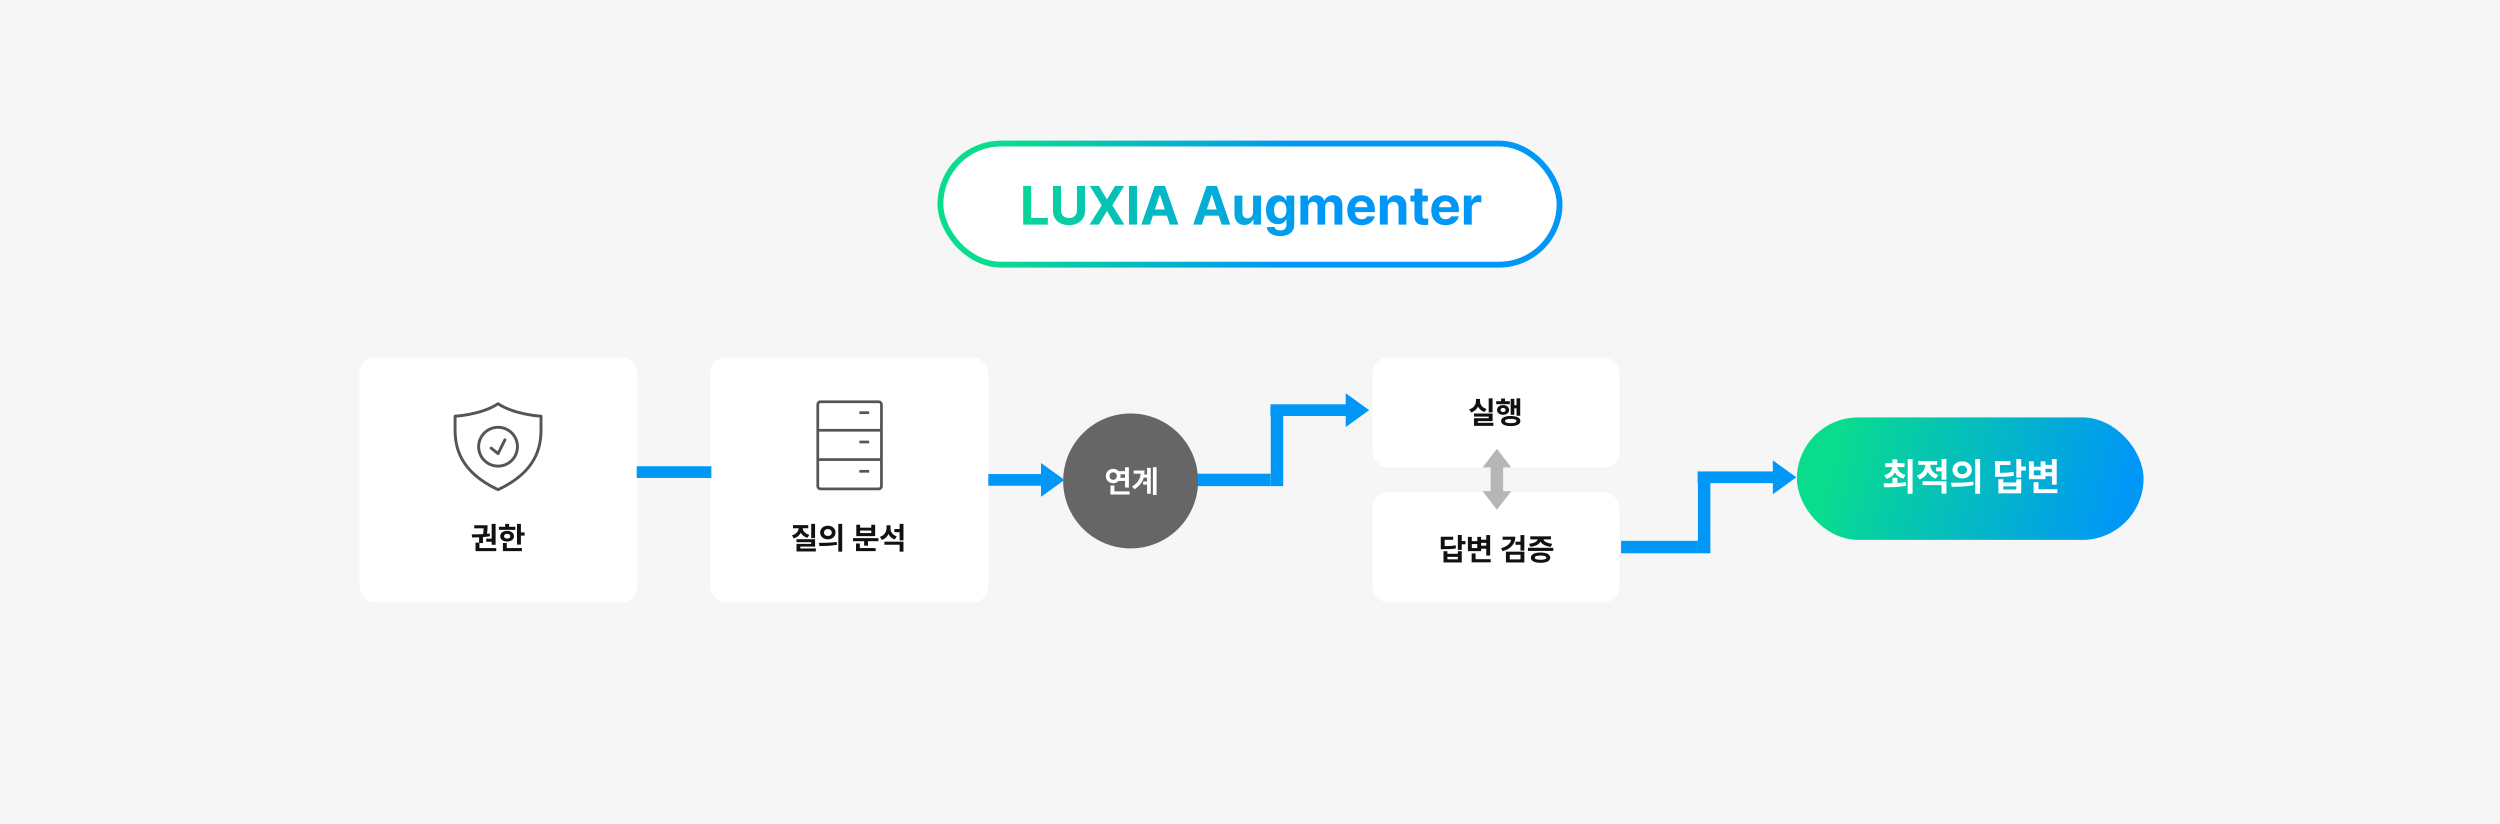 <svg width="1280" height="422" viewBox="0 0 1280 422" fill="none" xmlns="http://www.w3.org/2000/svg">
<rect width="1280" height="422" fill="#F6F6F6"/>
<rect x="702.713" y="183" width="126.49" height="56.336" rx="8" fill="white"/>
<path d="M764.198 203.932V211.135H762.213V203.932H764.198ZM752.245 209.604C754.62 208.893 755.682 207.104 755.682 205.338V204.245H757.76V205.338C757.745 207.065 758.776 208.713 761.104 209.385L760.135 210.917C758.502 210.448 757.377 209.456 756.729 208.19C756.088 209.573 754.924 210.659 753.229 211.167L752.245 209.604ZM754.666 213.292V211.745H764.213V215.604H756.651V216.479H764.604V218.057H754.698V214.12H762.229V213.292H754.666ZM778.354 203.932V212.854H776.463V209.073H775.323V212.385H773.463V204.198H775.323V207.448H776.463V203.932H778.354ZM766.057 206.948V205.401H768.573V204.057H770.557V205.401H773.041V206.948H766.057ZM766.495 209.901C766.487 208.409 767.791 207.417 769.573 207.417C771.377 207.417 772.674 208.409 772.682 209.901C772.674 211.377 771.377 212.362 769.573 212.37C767.791 212.362 766.487 211.377 766.495 209.901ZM768.276 209.901C768.268 210.557 768.791 210.956 769.573 210.948C770.346 210.956 770.877 210.557 770.885 209.901C770.877 209.237 770.346 208.846 769.573 208.854C768.799 208.846 768.268 209.237 768.276 209.901ZM768.573 215.573C768.565 213.924 770.432 212.987 773.495 212.979C776.565 212.987 778.416 213.924 778.432 215.573C778.416 217.213 776.565 218.159 773.495 218.151C770.432 218.159 768.565 217.213 768.573 215.573ZM770.573 215.573C770.557 216.292 771.565 216.651 773.495 216.651C775.432 216.651 776.416 216.292 776.416 215.573C776.416 214.823 775.432 214.471 773.495 214.479C771.565 214.471 770.557 214.823 770.573 215.573Z" fill="#111111"/>
<rect x="702.713" y="252.091" width="126.49" height="56.336" rx="8" fill="white"/>
<path d="M748.416 273.932V277.01H750.338V278.651H748.416V281.542H746.416V273.932H748.416ZM737.682 281.213V274.792H744.026V276.385H739.682V279.604C742.26 279.581 743.674 279.502 745.26 279.151L745.463 280.76C743.674 281.135 742.034 281.206 738.885 281.213H737.682ZM739.073 287.979V282.229H741.073V283.542H746.416V282.229H748.416V287.979H739.073ZM741.073 286.385H746.416V285.104H741.073V286.385ZM762.948 273.948V284.432H760.963V280.963H758.338V282.182H751.573V274.87H753.573V277.057H756.37V274.87H758.338V276.323H760.963V273.948H762.948ZM753.479 287.901V283.385H755.495V286.307H763.245V287.901H753.479ZM753.573 280.62H756.37V278.573H753.573V280.62ZM758.338 279.37H760.963V277.932H758.338V279.37ZM775.854 274.76C775.854 278.479 773.502 281.057 769.338 282.213L768.557 280.667C771.627 279.831 773.393 278.268 773.721 276.354H769.323V274.76H775.854ZM771.041 287.979V282.463H780.463V287.979H771.041ZM772.995 286.417H778.495V284.026H772.995V286.417ZM775.948 278.948V277.323H778.479V273.948H780.463V281.901H778.479V278.948H775.948ZM795.276 280.479V282.088H782.307V280.479H795.276ZM782.885 278.401C785.557 278.159 787.018 277.182 787.346 276.182H783.495V274.588H794.104V276.182H790.221C790.541 277.174 791.995 278.159 794.729 278.401L794.026 279.963C791.338 279.706 789.534 278.69 788.776 277.315C788.026 278.69 786.237 279.706 783.541 279.963L782.885 278.401ZM783.791 285.526C783.791 283.854 785.666 282.885 788.776 282.885C791.862 282.885 793.713 283.854 793.729 285.526C793.713 287.206 791.862 288.159 788.776 288.151C785.666 288.159 783.791 287.206 783.791 285.526ZM785.823 285.526C785.815 286.26 786.807 286.604 788.776 286.604C790.705 286.604 791.721 286.26 791.729 285.526C791.721 284.784 790.705 284.432 788.776 284.432C786.807 284.432 785.815 284.784 785.823 285.526Z" fill="#111111"/>
<rect x="920" y="213.713" width="177.51" height="62.713" rx="31.357" fill="url(#paint0_linear_35_4370)"/>
<path d="M971.425 244.633V247.309C972.89 247.221 974.355 247.084 975.742 246.879L975.937 248.695C971.992 249.447 967.773 249.486 964.668 249.496L964.375 247.484C965.713 247.484 967.285 247.475 968.945 247.426V244.633H971.425ZM964.726 243.305C967.412 242.592 968.72 240.932 968.886 239.125H965.293V237.113H968.945V235.18H971.425V237.113H975.097V239.125H971.465C971.631 240.844 972.959 242.455 975.644 243.109L974.511 245.043C972.431 244.516 970.996 243.363 970.185 241.889C969.414 243.441 967.998 244.643 965.898 245.18L964.726 243.305ZM976.757 252.836V235.023H979.238V252.836H976.757ZM991.836 236.02V237.992H988.3C988.31 240.082 989.58 242.24 992.382 243.168L991.152 245.082C989.189 244.467 987.832 243.178 987.06 241.586C986.269 243.354 984.853 244.779 982.754 245.453L981.484 243.48C984.414 242.553 985.742 240.199 985.761 237.992H982.187V236.02H991.836ZM984.355 248.383V246.391H996.562V252.797H994.082V248.383H984.355ZM991.328 241.332V239.301H994.082V235.023H996.562V245.609H994.082V241.332H991.328ZM1004.63 236.215C1007.45 236.205 1009.54 238.021 1009.55 240.57C1009.54 243.129 1007.45 244.936 1004.63 244.945C1001.83 244.936 999.677 243.129 999.687 240.57C999.677 238.021 1001.83 236.205 1004.63 236.215ZM998.945 247.172C1002.12 247.182 1006.51 247.143 1010.31 246.605L1010.51 248.402C1006.56 249.174 1002.34 249.203 999.238 249.203L998.945 247.172ZM1002.17 240.57C1002.16 241.977 1003.22 242.787 1004.63 242.777C1006.04 242.787 1007.12 241.977 1007.13 240.57C1007.12 239.184 1006.04 238.363 1004.63 238.363C1003.22 238.363 1002.16 239.184 1002.17 240.57ZM1011.33 252.836V235.023H1013.81V252.836H1011.33ZM1034.86 235.023V238.871H1037.27V240.922H1034.86V244.535H1032.36V235.023H1034.86ZM1021.44 244.125V236.098H1029.37V238.09H1023.94V242.113C1027.17 242.084 1028.94 241.986 1030.92 241.547L1031.17 243.559C1028.94 244.027 1026.88 244.115 1022.95 244.125H1021.44ZM1023.18 252.582V245.395H1025.68V247.035H1032.36V245.395H1034.86V252.582H1023.18ZM1025.68 250.59H1032.36V248.988H1025.68V250.59ZM1053.03 235.043V248.148H1050.55V243.812H1047.27V245.336H1038.81V236.195H1041.31V238.93H1044.8V236.195H1047.27V238.012H1050.55V235.043H1053.03ZM1041.19 252.484V246.84H1043.71V250.492H1053.4V252.484H1041.19ZM1041.31 243.383H1044.8V240.824H1041.31V243.383ZM1047.27 241.82H1050.55V240.023H1047.27V241.82Z" fill="white"/>
<path fill-rule="evenodd" clip-rule="evenodd" d="M766.413 229.769L773.777 239.336L769.602 239.336L769.602 251.454L763.224 251.454L763.224 239.336L759.049 239.336L766.413 229.769ZM759.049 251.454L766.413 261.02L773.778 251.454L759.049 251.454Z" fill="#B6B6B6"/>
<rect x="184" y="183" width="142.434" height="125.427" rx="8" fill="white"/>
<path d="M253.75 268.234V278.938H251.734V277.359H248.953V275.797H251.734V268.234H253.75ZM241.5 273.609C243.188 273.594 245.266 273.578 247.352 273.453C247.531 272.234 247.594 271.25 247.625 270.5H242.797V268.922H249.625V269.453C249.625 270.188 249.625 271.5 249.344 273.297C249.805 273.258 250.266 273.203 250.719 273.141L250.844 274.547C249.672 274.758 248.461 274.898 247.266 274.992V278.047H245.469V280.594H254.078V282.188H243.469V277.844H245.297V275.109C244.023 275.172 242.812 275.188 241.75 275.188L241.5 273.609ZM266.703 268.234V272.594H268.625V274.219H266.703V278.844H264.703V268.234H266.703ZM255.422 271.297V269.719H258.656V268.203H260.641V269.719H263.859V271.297H255.422ZM256.109 274.547C256.109 272.898 257.57 271.797 259.641 271.797C261.703 271.797 263.141 272.898 263.141 274.547C263.141 276.188 261.703 277.266 259.641 277.266C257.57 277.266 256.109 276.188 256.109 274.547ZM257.484 282.188V278.031H259.469V280.594H267.219V282.188H257.484ZM258.062 274.547C258.055 275.328 258.688 275.75 259.641 275.75C260.602 275.75 261.25 275.328 261.25 274.547C261.25 273.758 260.602 273.32 259.641 273.312C258.688 273.32 258.055 273.758 258.062 274.547Z" fill="#111111"/>
<path d="M255 206.713C263.514 212.389 277 213.1 277 213.1V219.913C277 228.713 274.766 241.486 255 250.713C235.234 241.486 233 228.713 233 219.913V213.1C233 213.1 246.486 212.389 255 206.713Z" stroke="#555555" stroke-width="1.5" stroke-linecap="round" stroke-linejoin="round"/>
<path d="M255 238.649C260.487 238.649 264.935 234.201 264.935 228.714C264.935 223.226 260.487 218.778 255 218.778C249.513 218.778 245.065 223.226 245.065 228.714C245.065 234.201 249.513 238.649 255 238.649Z" stroke="#555555" stroke-width="1.5" stroke-linecap="round" stroke-linejoin="round"/>
<path d="M251.452 229.423L255 232.262L258.548 225.165" stroke="#555555" stroke-width="1.5" stroke-linecap="round" stroke-linejoin="round"/>
<rect x="363.636" y="183" width="142.434" height="125.427" rx="8" fill="white"/>
<path d="M417.312 268.219V275.516H415.328V268.219H417.312ZM405.484 274.094C407.695 273.484 408.789 271.992 408.922 270.469H406.016V268.875H413.828V270.469H410.984C411.117 271.883 412.195 273.273 414.375 273.844L413.422 275.375C411.773 274.922 410.633 273.969 409.992 272.75C409.344 274.102 408.141 275.172 406.391 275.672L405.484 274.094ZM407.781 277.594V276.078H417.328V279.875H409.766V280.812H417.719V282.344H407.812V278.453H415.344V277.594H407.781ZM423.859 269.172C426.117 269.164 427.789 270.617 427.797 272.656C427.789 274.703 426.117 276.148 423.859 276.156C421.617 276.148 419.898 274.703 419.906 272.656C419.898 270.617 421.617 269.164 423.859 269.172ZM419.312 277.938C421.852 277.945 425.367 277.914 428.406 277.484L428.562 278.922C425.406 279.539 422.031 279.562 419.547 279.562L419.312 277.938ZM421.891 272.656C421.883 273.781 422.734 274.43 423.859 274.422C424.992 274.43 425.852 273.781 425.859 272.656C425.852 271.547 424.992 270.891 423.859 270.891C422.734 270.891 421.883 271.547 421.891 272.656ZM429.219 282.469V268.219H431.203V282.469H429.219ZM449.766 275.516V277.078H444.406V279.375H442.438V277.078H436.75V275.516H449.766ZM438.281 282.188V278.25H440.25V280.594H448.328V282.188H438.281ZM438.422 274.516V268.672H440.391V270.156H446.094V268.672H448.078V274.516H438.422ZM440.391 272.938H446.094V271.641H440.391V272.938ZM455.922 270.438C455.914 272.211 456.906 273.93 459.156 274.641L458.094 276.219C456.57 275.703 455.523 274.68 454.922 273.391C454.297 274.797 453.18 275.898 451.578 276.469L450.5 274.875C452.883 274.117 453.898 272.258 453.906 270.312V268.953H455.922V270.438ZM452.812 278.906V277.328H462.578V282.438H460.594V278.906H452.812ZM457.922 272.5V270.859H460.594V268.219H462.578V276.688H460.594V272.5H457.922Z" fill="#111111"/>
<rect width="38.222" height="6" transform="matrix(1 0 0 -1 326 244.713)" fill="#0097F6"/>
<path d="M506 248.713H541V242.713H506V248.713Z" fill="#0097F6"/>
<path d="M545 245.713L533 237.053V254.374L545 245.713Z" fill="#0097F6"/>
<rect width="39.329" height="6.378" transform="matrix(1 0 0 -1 611.301 248.902)" fill="#0097F6"/>
<rect width="40.392" height="6.378" transform="matrix(-4.37114e-08 -1 -1 4.37114e-08 657.007 248.902)" fill="#0097F6"/>
<path d="M650.5 213H696.5V207H650.5V213Z" fill="#0097F6"/>
<path d="M701 210L689 201.34V218.66L701 210Z" fill="#0097F6"/>
<rect width="39.329" height="6.378" transform="matrix(1 0 0 -1 830 283.276)" fill="#0097F6"/>
<rect width="40.392" height="6.378" transform="matrix(-4.37114e-08 -1 -1 4.37114e-08 875.706 283.276)" fill="#0097F6"/>
<path d="M869.199 247.374H915.199V241.374H869.199V247.374Z" fill="#0097F6"/>
<path d="M919.699 244.374L907.699 235.713V253.034L919.699 244.374Z" fill="#0097F6"/>
<rect x="418.7" y="205.7" width="32.6" height="44.6" rx="1.3" stroke="#555555" stroke-width="1.4"/>
<line x1="419" y1="220.3" x2="451" y2="220.3" stroke="#555555" stroke-width="1.4"/>
<line x1="419" y1="235.3" x2="451" y2="235.3" stroke="#555555" stroke-width="1.4"/>
<line x1="440.7" y1="211.3" x2="444.3" y2="211.3" stroke="#555555" stroke-width="1.4" stroke-linecap="square"/>
<line x1="440.7" y1="226.3" x2="444.3" y2="226.3" stroke="#555555" stroke-width="1.4" stroke-linecap="square"/>
<line x1="440.7" y1="241.3" x2="444.3" y2="241.3" stroke="#555555" stroke-width="1.4" stroke-linecap="square"/>
<circle cx="578.881" cy="246.245" r="34.545" fill="#666666"/>
<path d="M577.991 239.234V249.625H576.006V246.25H572.756C572.069 246.977 571.084 247.422 569.975 247.422C567.819 247.422 566.178 245.859 566.194 243.75C566.178 241.609 567.819 240.055 569.975 240.047C571.077 240.055 572.061 240.492 572.749 241.219H576.006V239.234H577.991ZM568.084 243.75C568.077 244.938 568.866 245.656 569.975 245.656C571.022 245.656 571.827 244.938 571.834 243.75C571.827 242.547 571.022 241.828 569.975 241.828C568.866 241.828 568.077 242.547 568.084 243.75ZM568.553 253.188V248.578H570.553V251.594H578.334V253.188H568.553ZM573.608 242.812C573.686 243.109 573.725 243.422 573.725 243.75C573.725 244.062 573.686 244.367 573.616 244.656H576.006V242.812H573.608ZM592.163 239.219V253.438H590.288V239.219H592.163ZM579.616 249.078C582.499 247.375 583.764 245.305 584.038 242.516H580.444V240.906H586.022C586.022 241.617 585.975 242.305 585.889 242.969H587.303V239.531H589.194V252.812H587.303V248.125H585.288V246.516H587.303V244.578H585.561C584.897 246.93 583.444 248.906 580.788 250.484L579.616 249.078Z" fill="white"/>
<rect x="481.5" y="73.5" width="317" height="62" rx="31" fill="white" stroke="url(#paint1_linear_35_4370)" stroke-width="3"/>
<path d="M523.852 115V95.203H527.953V111.609H536.484V115H523.852ZM551.387 95.203H555.516V108.055C555.516 112.389 552.221 115.287 547.312 115.273C542.391 115.287 539.137 112.389 539.137 108.055V95.203H543.238V107.727C543.252 110.01 544.865 111.65 547.312 111.664C549.787 111.65 551.4 110.01 551.387 107.727V95.203ZM562.652 95.203L566.699 102.012H566.836L570.91 95.203H575.559L569.516 105.102L575.695 115H570.938L566.836 108.191H566.699L562.598 115H557.867L564.074 105.102L557.977 95.203H562.652ZM582.148 95.203V115H578.047V95.203H582.148ZM588.793 115H584.363L591.227 95.203H596.504L603.34 115H598.938L597.447 110.434H590.283L588.793 115ZM591.322 107.234H596.408L593.934 99.66H593.797L591.322 107.234ZM615.344 115H610.914L617.777 95.203H623.055L629.891 115H625.488L623.998 110.434H616.834L615.344 115ZM617.873 107.234H622.959L620.484 99.66H620.348L617.873 107.234ZM641.566 108.684V100.152H645.613V115H641.73V112.32H641.566C640.896 114.043 639.297 115.191 637.055 115.191C634.088 115.191 632.051 113.086 632.051 109.613V100.152H636.098V108.902C636.098 110.666 637.109 111.76 638.695 111.773C640.172 111.76 641.566 110.707 641.566 108.684ZM655.43 120.879C651.328 120.879 648.799 119.033 648.566 116.23H652.559C652.777 117.42 653.898 117.953 655.512 117.953C657.385 117.953 658.643 117.146 658.656 115.082V112.375H658.465C657.932 113.578 656.619 114.795 654.227 114.781C650.877 114.795 648.184 112.43 648.184 107.48C648.184 102.463 650.945 99.961 654.227 99.961C656.715 99.961 657.918 101.438 658.465 102.641H658.629V100.152H662.648V115.164C662.635 118.951 659.654 120.879 655.43 120.879ZM652.34 107.535C652.326 110.105 653.434 111.732 655.484 111.746C657.508 111.732 658.656 110.174 658.656 107.535C658.656 104.896 657.521 103.188 655.484 103.188C653.42 103.188 652.326 104.979 652.34 107.535ZM665.793 115V100.152H669.648V102.75H669.812C670.441 101.014 671.945 99.961 673.941 99.961C675.979 99.961 677.496 101.041 677.988 102.75H678.125C678.74 101.068 680.436 99.961 682.609 99.961C685.357 99.961 687.285 101.779 687.285 105.02V115H683.238V105.812C683.252 104.117 682.24 103.297 680.914 103.297C679.396 103.297 678.494 104.35 678.508 105.922V115H674.57V105.703C674.584 104.24 673.654 103.297 672.273 103.297C670.893 103.297 669.826 104.404 669.84 106.086V115H665.793ZM697.129 115.301C692.576 115.287 689.787 112.348 689.801 107.645C689.787 103.064 692.617 99.961 696.965 99.961C700.861 99.961 703.938 102.422 703.938 107.48V108.629H693.793C693.793 110.871 695.119 112.252 697.211 112.266C698.592 112.252 699.576 111.65 699.973 110.762H703.828C703.254 113.51 700.793 115.287 697.129 115.301ZM693.793 106.086H700.109C700.096 104.281 698.852 102.982 697.047 102.996C695.188 102.982 693.875 104.377 693.793 106.086ZM710.527 106.414V115H706.48V100.152H710.336V102.75H710.5C711.17 101.041 712.756 99.961 714.957 99.961C718.061 99.961 720.084 102.08 720.07 105.539V115H716.051V106.25C716.037 104.418 715.053 103.324 713.371 103.324C711.689 103.324 710.527 104.459 710.527 106.414ZM731.035 100.152V103.188H728.246V110.434C728.232 111.623 728.82 111.91 729.641 111.938C730.051 111.938 730.762 111.896 731.254 111.855V115.055C730.816 115.123 730.092 115.205 729.094 115.191C726.168 115.205 724.172 113.893 724.199 111.008V103.188H722.148V100.152H724.199V96.598H728.246V100.152H731.035ZM740.141 115.301C735.588 115.287 732.799 112.348 732.812 107.645C732.799 103.064 735.629 99.961 739.977 99.961C743.873 99.961 746.949 102.422 746.949 107.48V108.629H736.805C736.805 110.871 738.131 112.252 740.223 112.266C741.604 112.252 742.588 111.65 742.984 110.762H746.84C746.266 113.51 743.805 115.287 740.141 115.301ZM736.805 106.086H743.121C743.107 104.281 741.863 102.982 740.059 102.996C738.199 102.982 736.887 104.377 736.805 106.086ZM749.492 115V100.152H753.402V102.723H753.566C754.1 100.904 755.48 99.934 757.148 99.934C757.559 99.934 758.078 99.988 758.434 100.07V103.68C758.051 103.557 757.271 103.461 756.711 103.461C754.879 103.461 753.525 104.732 753.539 106.551V115H749.492Z" fill="url(#paint2_linear_35_4370)"/>
<defs>
<linearGradient id="paint0_linear_35_4370" x1="1087.5" y1="254.5" x2="941.5" y2="214" gradientUnits="userSpaceOnUse">
<stop stop-color="#0097F6"/>
<stop offset="1" stop-color="#09DD8D"/>
</linearGradient>
<linearGradient id="paint1_linear_35_4370" x1="511.169" y1="84.897" x2="660.761" y2="99.019" gradientUnits="userSpaceOnUse">
<stop stop-color="#09DD8D"/>
<stop offset="1" stop-color="#0097F6"/>
</linearGradient>
<linearGradient id="paint2_linear_35_4370" x1="671.202" y1="105" x2="510.204" y2="133.663" gradientUnits="userSpaceOnUse">
<stop stop-color="#0097F6"/>
<stop offset="1" stop-color="#09DD8D"/>
</linearGradient>
</defs>
</svg>
